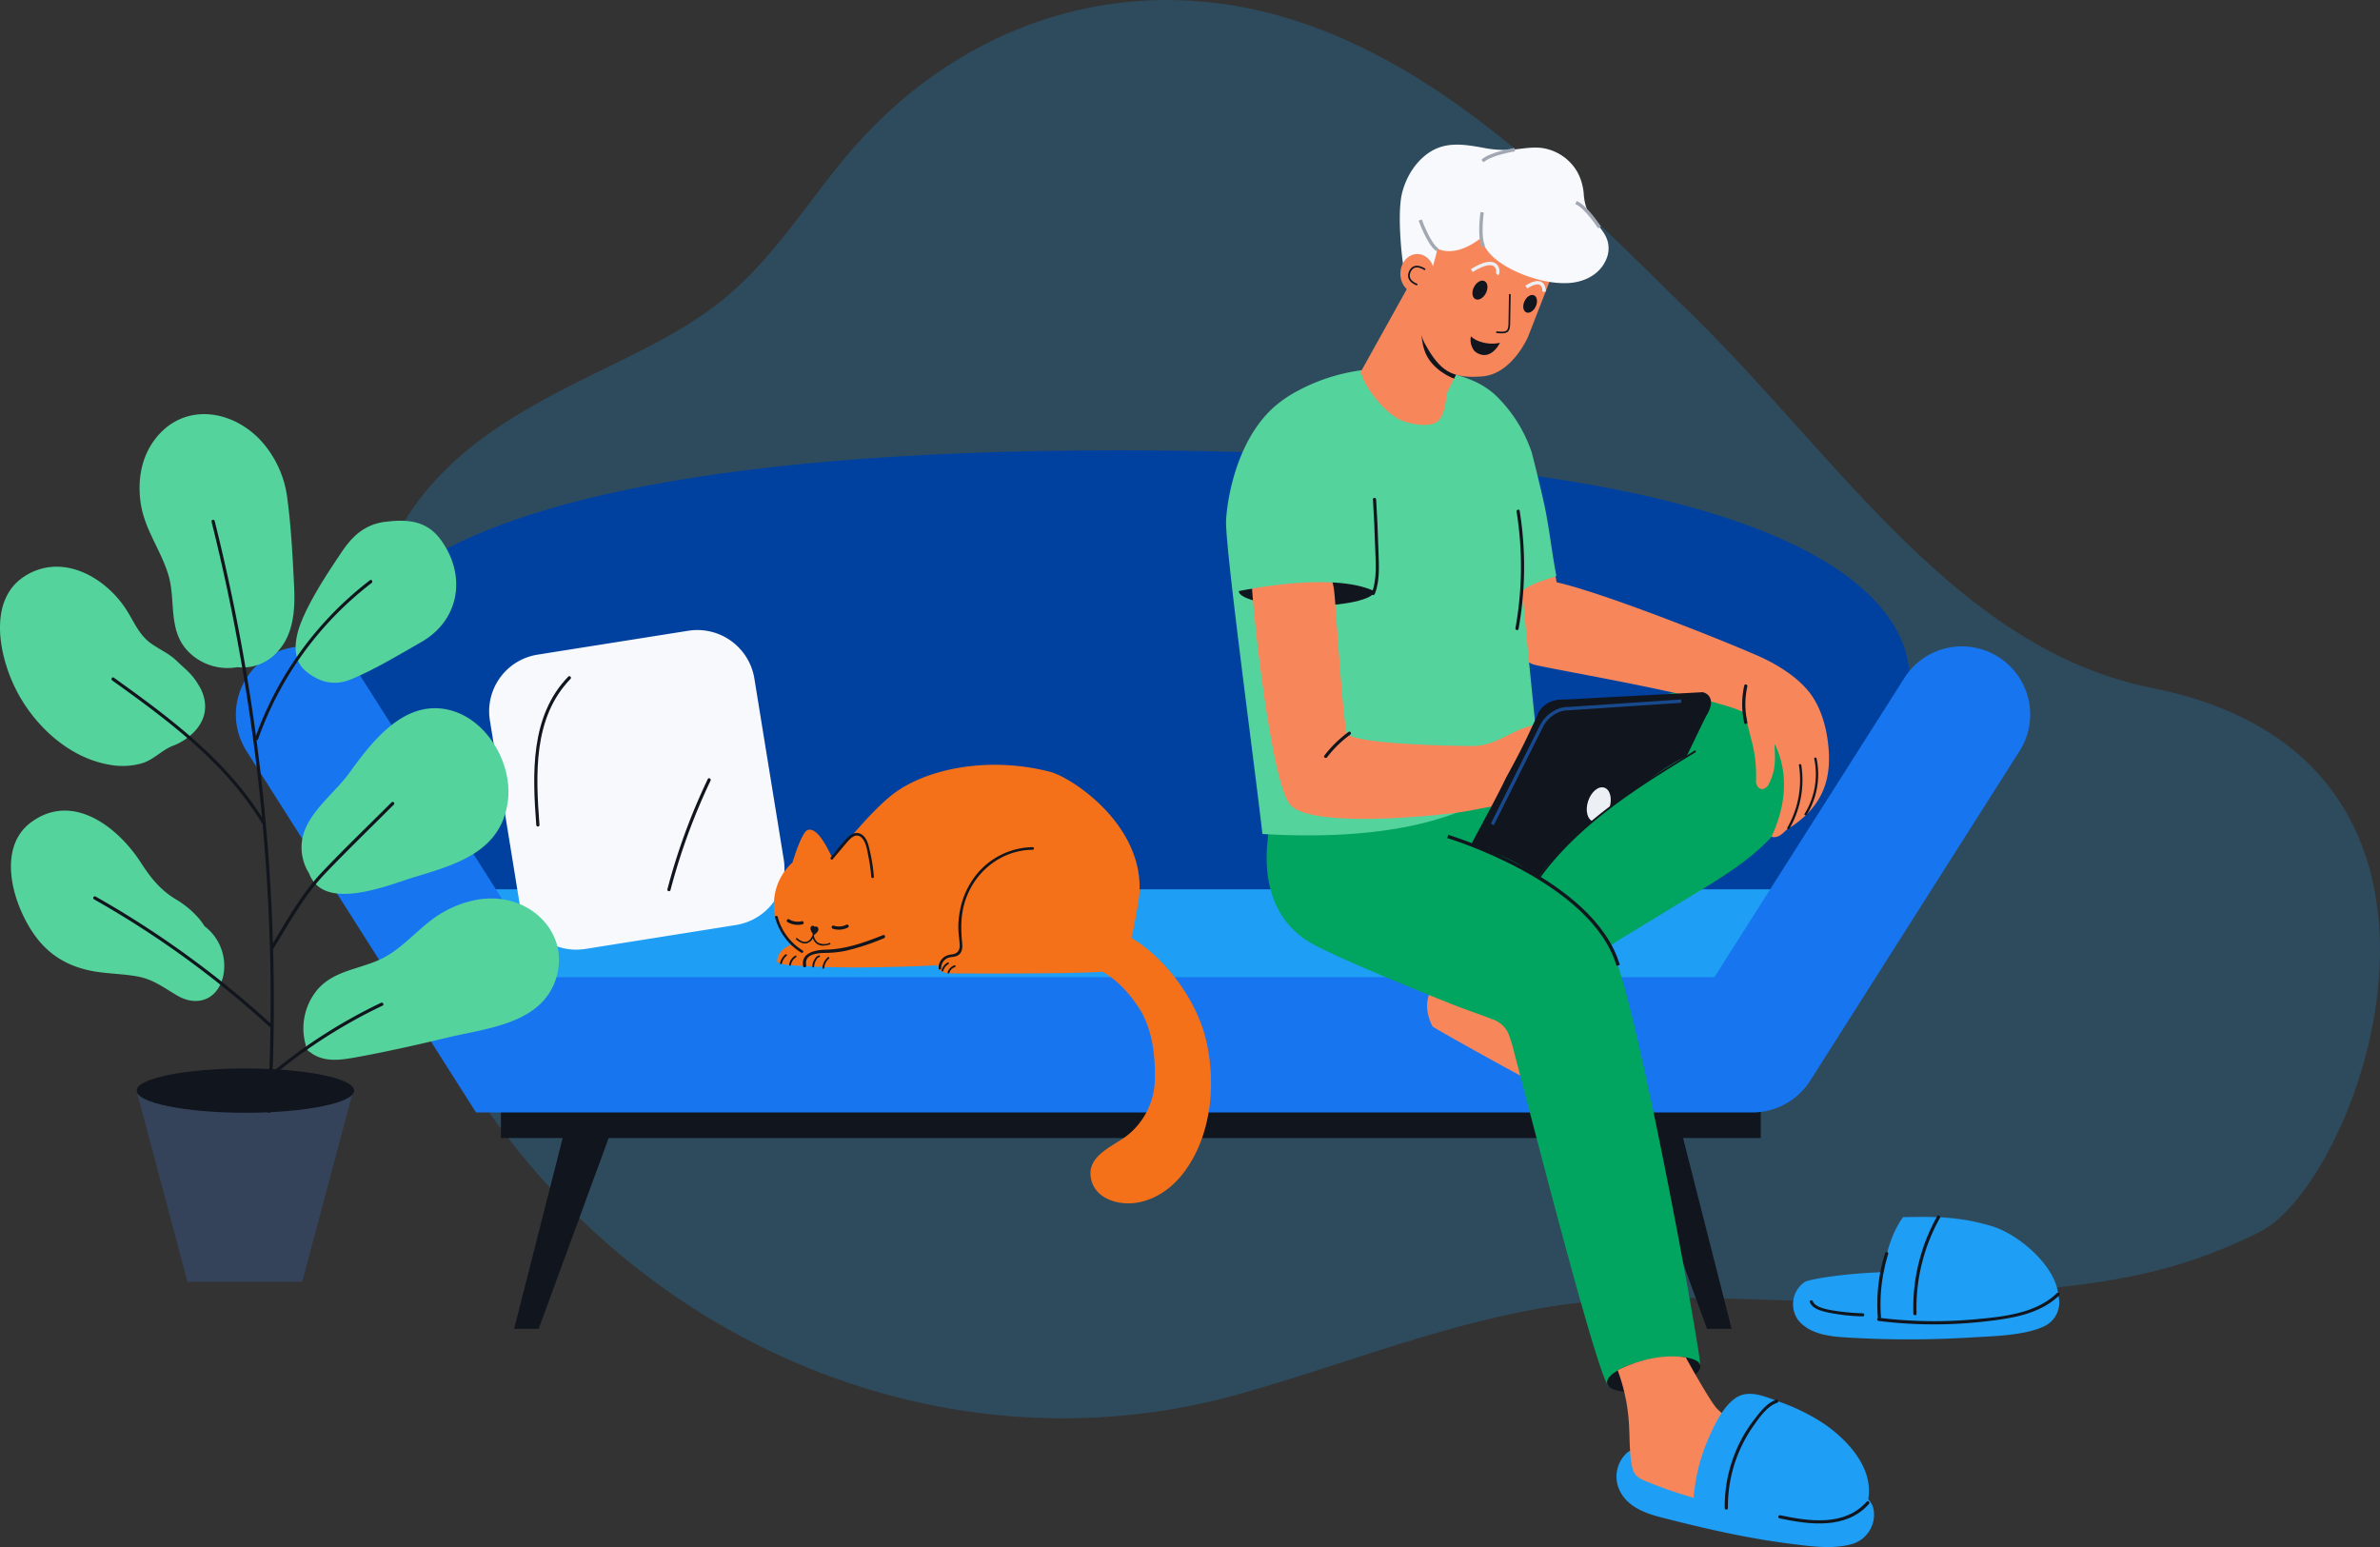 <svg xmlns="http://www.w3.org/2000/svg" width="704.621" height="458.017" viewBox="0 0 704.621 458.017">
  <rect x="0" y="0" width="704.621" height="458.017" fill="#333333" stroke="none"/>
  <g id="Сгруппировать_28450" data-name="Сгруппировать 28450" transform="translate(-805.066 -122.938)">
    <path id="Контур_5223" data-name="Контур 5223" d="M316.087,93.375c-11.324,13.684-20.947,29.1-34.424,40.552-11.923,10.133-26,16.525-39.813,23.328-25.181,12.4-49.26,25.754-61.476,53.879-17.861,41.119-8.6,93.514,12.4,134.923,48.709,96.051,150.28,138.632,240.28,113.215,36.3-10.249,70.865-25.242,109.233-27.82,34.727-2.333,70.207,2.964,104.773-.858,32.876-3.634,56.658-3.621,87.989-19.308,29.47-14.754,75.577-139.607-31.86-160.99-57.508-11.446-92.892-67.974-135.225-109.533-37.511-36.828-76.687-77.794-126.662-90.4C392.971,38.166,346.7,56.379,316.087,93.375Z" transform="translate(739.091 76.345)" fill="#1e9ff5" opacity="0.22"/>
    <g id="Сгруппировать_28449" data-name="Сгруппировать 28449" transform="translate(-3953.485 -626.359)">
      <g id="Сгруппировать_28448" data-name="Сгруппировать 28448" transform="translate(4758.551 792.12)">
        <g id="Сгруппировать_28447" data-name="Сгруппировать 28447" transform="translate(0 0)">
          <g id="Сгруппировать_28446" data-name="Сгруппировать 28446" transform="translate(0)">
            <path id="Контур_6144" data-name="Контур 6144" d="M-3666.9,350.73l16.9,66.408h-7.269l-24.363-66.408Z" transform="translate(4162.66 -66.563)" fill="#11151d"/>
            <path id="Контур_6145" data-name="Контур 6145" d="M-3946.858,350.73l-16.9,66.408h7.269l24.363-66.408Z" transform="translate(4115.97 -66.563)" fill="#11151d"/>
            <rect id="Прямоугольник_3973" data-name="Прямоугольник 3973" width="372.983" height="8.273" transform="translate(148.303 285.827)" fill="#11151d"/>
            <path id="Контур_6146" data-name="Контур 6146" d="M-3662.392,191.019c-29.979-4.012-67.639-6.462-114.928-6.462-261.309,0-228.819,74.775-228.819,74.775l42.993,94.284h1.991l.228.5h373.268l42.992-94.284S-3522.472,208.734-3662.392,191.019Z" transform="translate(4108.742 -94.064)" fill="#0041a0"/>
            <rect id="Прямоугольник_3974" data-name="Прямоугольник 3974" width="385.079" height="31.727" transform="translate(142.715 220.467)" fill="#1e9ff5"/>
            <path id="Контур_6147" data-name="Контур 6147" d="M-3585.539,372.356a20.4,20.4,0,0,0,17.224-9.466l61.963-97.576a20.111,20.111,0,0,0-6.45-27.91h0a20.164,20.164,0,0,0-27.616,6.241l-56.3,88.659h-344.223l-56.3-88.659a20.164,20.164,0,0,0-27.616-6.241h0a20.113,20.113,0,0,0-6.45,27.91l67.972,107.038v0Z" transform="translate(4104.271 -85.821)" fill="#1875f0"/>
            <path id="Контур_6148" data-name="Контур 6148" d="M-3894.009,316.769a18.041,18.041,0,0,1-3.07.782l-44.47,7.065a17.134,17.134,0,0,1-19.642-14.052l-8.7-53.652a16.971,16.971,0,0,1,14.2-19.422l6.314-1.008,38.155-6.045a17.106,17.106,0,0,1,19.628,14.054l8.713,53.652A16.917,16.917,0,0,1-3894.009,316.769Z" transform="translate(4114.918 -86.507)" fill="#f8f9fc"/>
            <g id="Сгруппировать_28436" data-name="Сгруппировать 28436" transform="translate(40.287 279.626)">
              <path id="Контур_6149" data-name="Контур 6149" d="M-3995.39,346.835l-15.208,57.052h-33.984l-15.208-57.052Z" transform="translate(4059.79 -346.835)" fill="#34425a"/>
            </g>
            <path id="Контур_6150" data-name="Контур 6150" d="M-3948.577,242.067c-11.348,11.705-10.605,28.852-9.472,43.929.045.6.993.609.948,0-1.114-14.8-1.964-31.749,9.195-43.26C-3947.483,242.3-3948.152,241.628-3948.577,242.067Z" transform="translate(4116.814 -84.57)" fill="#11151d"/>
            <path id="Контур_6151" data-name="Контур 6151" d="M-3912.868,268.1a184.67,184.67,0,0,0-11.953,32.629.474.474,0,0,0,.913.252,183.409,183.409,0,0,1,11.859-32.4C-3911.789,268.031-3912.606,267.549-3912.868,268.1Z" transform="translate(4122.411 -80.279)" fill="#11151d"/>
            <path id="Контур_6152" data-name="Контур 6152" d="M-3622.751,253.789c-5.413-7.541-15.49-9.987-24.483-9.24a69.58,69.58,0,0,0-16.035,3.689c-5.626,1.864-11.2,3.878-16.774,5.878-11.356,4.073-62.2,24.79-62.22,29.222a12.2,12.2,0,0,0,2.318,6.387,46.6,46.6,0,0,0,4.208,5.61,58.97,58.97,0,0,0,10.828,9.572c8.91,6.193,19.17,10.195,29.543,13.437,2.721.851,5.458,1.653,8.2,2.438q2.054.587,4.112,1.168a11.086,11.086,0,0,0,3.669.654c2.309-.151,4.5-2.016,6.367-3.153l7.951-4.843q7.584-4.619,15.167-9.237c4.289-2.614,8.567-5.259,12.6-8.231,7.33-5.4,14.1-12.143,16.971-20.805C-3617.9,269-3618.049,260.337-3622.751,253.789Z" transform="translate(4152.625 -84.157)" fill="#01a55f"/>
            <path id="Контур_6153" data-name="Контур 6153" d="M-3686.9,356.964c1.556.216,6.581,2.151,9.9.881,2.14-.818-20.834-33.894-20.834-33.894s-14.747-7.435-17.894-8.914c-2.866-1.346-21.677,4.378-14.514,18.523C-3730,334.04-3689.379,356.623-3686.9,356.964Z" transform="translate(4154.348 -72.502)" fill="#f7875b"/>
            <path id="Контур_6154" data-name="Контур 6154" d="M-3670.229,318.886c-10.956-22.868-40.916-28.726-52.519-36.091-6.2-3.935-11.525-7.121-18.044-10.5-6.112-3.17-19.641-4.759-26.417-2.386-2.263.794-14.1,32.745,6.755,46.017,6.4,4.072,34.994,15.625,42.794,18.717,3.9,1.544,7.88,2.851,11.776,4.383a8.045,8.045,0,0,1,4.7,3.916,38.254,38.254,0,0,1,1.92,6.195c2.415,8.7,24.9,97.522,27.992,98.575,3.255,1.111,9.325.269,12.657-.268a31.94,31.94,0,0,0,10.439-3.621c1.268-.706,3.229-.781,3.909-2.152C-3643.552,440.228-3662.824,334.345-3670.229,318.886Z" transform="translate(4147.604 -80.128)" fill="#01a55f"/>
            <path id="Контур_6155" data-name="Контур 6155" d="M-3616.867,266.4c-.6-5.125-2.2-10.621-5.331-14.747-4.5-5.922-12.464-9.746-14.924-10.838-11.5-5.1-46.846-19.07-60.1-21.989-.289-1.638-.6-3.272-.946-4.9a.451.451,0,0,0-.79-.175c-1.78.515-10.416,4.323-10.416,4.323s.326,16.63,1.491,20.957a5.75,5.75,0,0,0,4.633,4.331c3.679,1.038,55.638,9.882,61.985,14.331,1.022,7.268,3.407,10.192,3.08,20.373.592,2.843,2.907,2.16,3.671.711,2.843-5.389,1.65-9.344,1.9-12.022,6.752,13.917-1.259,27.329-.947,27.421,2.233.66,4.067-1.871,4.432-2.091C-3617.4,284.993-3615.763,275.829-3616.867,266.4Z" transform="translate(4158.068 -89.26)" fill="#f7875b"/>
            <path id="Контур_6156" data-name="Контур 6156" d="M-3796.111,254.453" transform="translate(4143.714 -82.497)" fill="#eceff3"/>
            <g id="Сгруппировать_28440" data-name="Сгруппировать 28440" transform="translate(229.137 183.608)">
              <g id="Сгруппировать_28439" data-name="Сгруппировать 28439">
                <path id="Контур_6157" data-name="Контур 6157" d="M-3782.714,339.666c-3.2-14.81-15.285-28.077-24.76-32.34-.089-.113-1.331,1.316-1.47,1.438l0,0a.218.218,0,0,0-.2.17,63.058,63.058,0,0,1-9.442,6.825.274.274,0,0,0,.044.5c3.145,1.331,9.267,3.358,15.53,12.7,4.022,6,5.105,13.93,4.953,21.17a21.636,21.636,0,0,1-8.51,17.212c-4.213,3.12-11.724,5.857-10.41,12.5,1.17,5.918,7.848,7.911,13.117,7.214,6.063-.8,11.224-4.634,14.74-9.5C-3781.384,366.855-3779.992,352.25-3782.714,339.666Z" transform="translate(3910.833 -257.356)" fill="#f47119"/>
                <g id="Сгруппировать_28437" data-name="Сгруппировать 28437">
                  <path id="Контур_6158" data-name="Контур 6158" d="M-3892.262,293.358a16.737,16.737,0,0,0-5.482,11.67,15.475,15.475,0,0,0,5.429,12.565s-4.368,1.291-4.508,4.978c-.044,1.17,5.811,1.307,8.311,1.47,9.908.645,25.28.439,39.053-.231.344,1.249,1.242,2.093,3.3,2.376,1.456.058,47.046.262,48.011-.829,5.486-6.2,5.656-5.387,8.214-19.8,3.878-21.831-19.275-37.3-26.124-39.052-19.019-4.867-37.774-.568-47.267,7.272-6.933,5.726-14.062,15.153-17.178,18.212-1.3-2.735-4.356-9.168-7.243-8.252C-3889.621,284.337-3892.262,293.358-3892.262,293.358Z" transform="translate(3897.756 -264.45)" fill="#f47119"/>
                </g>
                <path id="Контур_6159" data-name="Контур 6159" d="M-3894.623,312.633a4.671,4.671,0,0,0-1.57,2.517c-.081.336.432.5.514.164a4.19,4.19,0,0,1,1.422-2.286C-3893.99,312.807-3894.356,312.413-3894.623,312.633Z" transform="translate(3898.012 -256.487)" fill="#11151d"/>
                <path id="Контур_6160" data-name="Контур 6160" d="M-3892.114,312.94a3.834,3.834,0,0,0-1.777,2.6c-.06.337.453.5.514.163a3.328,3.328,0,0,1,1.518-2.289C-3891.567,313.232-3891.818,312.756-3892.114,312.94Z" transform="translate(3898.394 -256.433)" fill="#11151d"/>
                <path id="Контур_6161" data-name="Контур 6161" d="M-3883.844,313.341a4.663,4.663,0,0,0-1.6,3.141c-.032.345.506.365.538.021a4.1,4.1,0,0,1,1.43-2.767C-3883.216,313.509-3883.582,313.113-3883.844,313.341Z" transform="translate(3899.792 -256.371)" fill="#11151d"/>
                <path id="Контур_6162" data-name="Контур 6162" d="M-3885.993,312.867c-.648.049-1.079.674-1.39,1.195a4.644,4.644,0,0,0-.633,2.1.269.269,0,0,0,.537.021,4.059,4.059,0,0,1,.407-1.57c.189-.378.594-1.17,1.058-1.205C-3885.673,313.379-3885.648,312.84-3885.993,312.867Z" transform="translate(3899.367 -256.438)" fill="#11151d"/>
                <path id="Контур_6163" data-name="Контур 6163" d="M-3889.3,313.066a16.666,16.666,0,0,1-7.4-9.966.374.374,0,0,0-.267-.272.417.417,0,0,0-.4.1.359.359,0,0,0-.09.353,17.466,17.466,0,0,0,7.738,10.438.388.388,0,0,0,.2.058.4.4,0,0,0,.332-.192A.368.368,0,0,0-3889.3,313.066Z" transform="translate(3897.803 -258.102)" fill="#11151d"/>
                <path id="Контур_6164" data-name="Контур 6164" d="M-3882.078,310.355a4.027,4.027,0,0,1-3.529-.009,3,3,0,0,1-1.226-2.04l-.024-.24a.24.24,0,0,0,.1-.031c.544-.423,1.469-1.132,1.2-1.937a.694.694,0,0,0-1.043-.429.626.626,0,0,0-1.019-.138c-.57.568.04,1.654.452,2.155a.211.211,0,0,0,0,.259l-.125.291c-.465,1.083-1.078,1.7-1.821,1.844-1.362.255-2.778-1.157-2.792-1.171l-.337.332c.065.066,1.607,1.606,3.215,1.3a2.79,2.79,0,0,0,1.873-1.52,3.217,3.217,0,0,0,1.284,1.719,3.251,3.251,0,0,0,1.784.478,6.616,6.616,0,0,0,2.161-.418Z" transform="translate(3898.668 -257.686)" fill="#11151d"/>
                <path id="Контур_6165" data-name="Контур 6165" d="M-3853.4,314.672a3.95,3.95,0,0,0-1.785,2.3.27.27,0,0,0,.514.164,3.384,3.384,0,0,1,1.525-1.988C-3852.851,314.97-3853.1,314.493-3853.4,314.672Z" transform="translate(3904.799 -256.146)" fill="#11151d"/>
                <path id="Контур_6166" data-name="Контур 6166" d="M-3851.6,315.386a3.091,3.091,0,0,0-2.035,2.061.269.269,0,0,0,.513.164,2.536,2.536,0,0,1,1.646-1.7C-3851.15,315.806-3851.269,315.28-3851.6,315.386Z" transform="translate(3905.055 -256.023)" fill="#11151d"/>
                <g id="Сгруппировать_28438" data-name="Сгруппировать 28438" transform="translate(16.741 20.175)">
                  <path id="Контур_6167" data-name="Контур 6167" d="M-3871.8,286.824c-.366-1.6-.821-3.6-2.308-4.583-1.226-.812-2.667-.589-3.951.619a38.864,38.864,0,0,0-3.657,4.182c-.513.646-1.044,1.315-1.574,1.943a.416.416,0,0,0,.06.59.333.333,0,0,0,.489-.042l3.733-4.423.094-.113c.867-1.029,2.055-2.439,3.3-2.466h.036a2.123,2.123,0,0,1,1.567.815c1.055,1.151,1.423,3.139,1.72,4.735.052.282.1.554.155.811a49.848,49.848,0,0,1,.81,5.844.412.412,0,0,0,.422.378h.034a.334.334,0,0,0,.32-.374,50.928,50.928,0,0,0-1.148-7.481Z" transform="translate(3883.391 -281.76)" fill="#11151d"/>
                  <path id="Контур_6168" data-name="Контур 6168" d="M-3828.07,285.367h0a21.859,21.859,0,0,0-16.816,8.31,24.153,24.153,0,0,0-4.6,9.873,26.845,26.845,0,0,0-.606,5.195,27.9,27.9,0,0,0,.218,3.434c.069.645.14,1.313.182,1.978.109,1.717-.583,2.675-2.115,2.928l-.2.033a5.287,5.287,0,0,0-2.057.627,4.059,4.059,0,0,0-1.88,3.482.387.387,0,0,0,.4.39h0a.361.361,0,0,0,.375-.368,3.244,3.244,0,0,1,2.2-3.164,5.821,5.821,0,0,1,1.067-.205,5.312,5.312,0,0,0,1.283-.277c1.76-.7,1.794-2.524,1.666-3.838-.393-4.062-.536-8.447,1.059-12.988,3.06-8.718,11.02-14.6,19.8-14.633a.389.389,0,0,0,.388-.4A.358.358,0,0,0-3828.07,285.367Z" transform="translate(3887.934 -281.164)" fill="#11151d"/>
                </g>
                <path id="Контур_6169" data-name="Контур 6169" d="M-3878.755,305.077a4.934,4.934,0,0,1-3.749.274c-.584-.184-.833.731-.253.914a5.92,5.92,0,0,0,4.48-.369C-3877.73,305.623-3878.209,304.806-3878.755,305.077Z" transform="translate(3900.183 -257.736)" fill="#11151d"/>
                <path id="Контур_6170" data-name="Контур 6170" d="M-3890.1,304.271a4.939,4.939,0,0,1-3.717-.57c-.526-.309-.974.527-.45.835a5.926,5.926,0,0,0,4.45.64C-3889.222,305.033-3889.508,304.129-3890.1,304.271Z" transform="translate(3898.294 -257.966)" fill="#11151d"/>
                <path id="Контур_6171" data-name="Контур 6171" d="M-3866.653,307.717c-5.53,2.178-11.01,4.181-17.021,4.308-2.993.064-7.4.9-6.654,4.9.112.6,1.026.345.914-.252-.7-3.785,4.179-3.641,6.549-3.713a30.322,30.322,0,0,0,5.156-.613,68.71,68.71,0,0,0,11.307-3.719C-3865.841,308.41-3866.085,307.493-3866.653,307.717Z" transform="translate(3898.971 -257.296)" fill="#11151d"/>
              </g>
            </g>
            <path id="Контур_6172" data-name="Контур 6172" d="M-3708.229,224.474a17.668,17.668,0,0,1,9.411-4.148q-1.9-9.717-3.8-19.435c-.754-3.859-1.368-7.812-2.313-11.662-1.244,6.268-4.617,16.059-4.089,24.746C-3708.807,217.434-3708.536,220.964-3708.229,224.474Z" transform="translate(4158.119 -93.291)" fill="none"/>
            <path id="Контур_6173" data-name="Контур 6173" d="M-3685.126,225.144c-1.3-6.651-1.9-12.655-3.2-19.306-.89-4.552-3.91-16.735-4.173-17.446a42.072,42.072,0,0,0-10.921-16.984,24.563,24.563,0,0,0-7.318-4.408,40.063,40.063,0,0,0-13.887-2.859l-8.555-.293a55.483,55.483,0,0,0-29.129,6.866,36.348,36.348,0,0,0-6.521,4.569c-11.864,10.727-14.032,29.77-14.079,33.9-.1,8.993,8.331,71.04,10.762,92.4,72.607,4.265,81.452-26.058,81.452-26.058s-2.665-25.517-4.5-45.879C-3692.48,227.111-3685.063,225.466-3685.126,225.144Z" transform="translate(4145.9 -97.497)" fill="#54d39c"/>
            <path id="Контур_6174" data-name="Контур 6174" d="M-3636.2,264.539c-.061-.4-.754-.337-.693.062a28.323,28.323,0,0,1-3.455,18.508c-.2.352.446.613.645.263A28.837,28.837,0,0,0-3636.2,264.539Z" transform="translate(4169.486 -80.872)" fill="#11151d"/>
            <path id="Контур_6175" data-name="Контур 6175" d="M-3632.409,262.84c-.073-.352-.764-.3-.69.054a22.407,22.407,0,0,1-2.875,16.429c-.189.311.463.543.651.234A22.81,22.81,0,0,0-3632.409,262.84Z" transform="translate(4170.21 -81.148)" fill="#11151d"/>
            <ellipse id="Эллипс_276" data-name="Эллипс 276" cx="20.057" cy="4.423" rx="20.057" ry="4.423" transform="translate(366.767 127.765)" fill="#11151d"/>
            <path id="Контур_6176" data-name="Контур 6176" d="M-3671.423,263.8c-2.223-1.284-6.912-1.925-9.417-2.272a68.171,68.171,0,0,0-7.715-.6c-8.069-1.572-13.7,5.982-21.956,6.071-4.206.045-36.719-.431-37.667-3.909-1.2-4.4-3.322-39.2-3.636-41.129a16.95,16.95,0,0,0-1.066-4.9c-1.584-3.132-5.968-1.19-8.511-.661l-15.2,3.159a.437.437,0,0,0,.114.866l.436-.045a.424.424,0,0,0-.139.35c.592,9.4,5.745,57.243,11.3,63.684,5.923,6.871,41.1,3.421,49.037,2.369,7.544-1,10.144-2.295,12.883-1.682a26.747,26.747,0,0,0,6.508.774c4.188-.1,9.907-.268,10.012-.3,5.952-1.952,6.4-11.5,4.461-17.219,1.885.068,3.771.108,5.657.082,2.04-.028,5.766-.154,6.437-2.38C-3669.583,265.056-3670.533,264.317-3671.423,263.8Z" transform="translate(4146.885 -88.974)" fill="#f7875b"/>
            <g id="Сгруппировать_28441" data-name="Сгруппировать 28441" transform="translate(428.626 162.102)">
              <path id="Контур_6177" data-name="Контур 6177" d="M-3672.364,275.093c.987-.809,11.406-8.618,15.443-10.052,1.714-3.3,5.358-11.259,6.24-12.619,3.067-5.607-1.532-6.622-1.761-6.4l-24.852,1.329-12.576.673-2.389.127-1.962.065a8.01,8.01,0,0,0-4.753,1.747l-.035.029a6.17,6.17,0,0,0-1.811,2.345c-.538,1.241-1.11,2.467-1.7,3.683-2.352,5.19-5,10.246-7.764,15.235-2.424,5.183-7.793,14.922-10.436,20,15.477,4.9,15.634,7.265,20.109,9.316C-3691.034,287.783-3675.955,277.652-3672.364,275.093Z" transform="translate(3727.564 -245.998)" fill="#11151d"/>
              <path id="Контур_6178" data-name="Контур 6178" d="M-3686.074,270.271c-1.739-.576-3.89,1.2-4.806,3.961s-.247,5.47,1.49,6.047l4.792-3.92.014-.042C-3683.669,273.555-3684.335,270.848-3686.074,270.271Z" transform="translate(3732.435 -241.999)" fill="#eceff3"/>
              <path id="Контур_6179" data-name="Контур 6179" d="M-3657.368,260.87c-13.275,8.107-26.746,16.362-37.756,27.487a86.341,86.341,0,0,0-8.338,9.762c-.2.28.262.549.465.272,9.163-12.53,21.78-21.848,34.738-30.128,3.69-2.358,7.425-4.646,11.164-6.928C-3656.8,261.154-3657.072,260.688-3657.368,260.87Z" transform="translate(3730.412 -243.544)" fill="#11151d"/>
              <path id="Контур_6180" data-name="Контур 6180" d="M-3726.593,282.652s42.913,12.838,50.454,38.155" transform="translate(3726.593 -239.932)" fill="none" stroke="#11151d" stroke-miterlimit="10" stroke-width="1"/>
            </g>
            <path id="Контур_6181" data-name="Контур 6181" d="M-3764.642,176.683s-21.479,25.269-14.846,51.169c0,0,27.322-6,40.114,0l-1.263-34.271S-3746.639,168-3764.642,176.683Z" transform="translate(4146.255 -95.665)" fill="#54d39c"/>
            <path id="Контур_6182" data-name="Контур 6182" d="M-3715.27,284.76l14.437-28.874a9.875,9.875,0,0,1,5.226-4.873,7.234,7.234,0,0,1,2.13-.484c3.909-.238,34.113-2.251,34.113-2.251" transform="translate(4157.094 -83.519)" fill="none" stroke="#18498d" stroke-miterlimit="10" stroke-width="1"/>
            <path id="Контур_6183" data-name="Контур 6183" d="M-3733.056,140.515l18.25,17.368-8.548,17.364c.066.034-.254,6.512-2.906,8.259-2.525,1.661-8.375.5-10.9-.76-5.125-2.563-10.348-9.977-11.117-12.933a2.833,2.833,0,0,1-.376-1.277Z" transform="translate(4151.569 -101.353)" fill="#f7875b"/>
            <path id="Контур_6184" data-name="Контур 6184" d="M-3732.4,162.2c-2.9-8.959,1.753-21.852,1.753-21.852l9.447,25.584-2.409,4.718S-3730.443,168.254-3732.4,162.2Z" transform="translate(4154.1 -101.38)" fill="#11151d"/>
            <path id="Контур_6185" data-name="Контур 6185" d="M-3693.722,140.492l-7.849,20.2s-4.7,11.147-13.644,11.818-12.423-1.531-16.884-9.608c-4.309-7.805.155-19.141.155-19.141l7.6-18.566,26.07.98Z" transform="translate(4153.997 -103.889)" fill="#f7875b"/>
            <path id="Контур_6186" data-name="Контур 6186" d="M-3677.484,134.784c-.811-2.063-2.388-3.681-3.764-5.371a14.872,14.872,0,0,1-1.938-2.888,15.488,15.488,0,0,1-1.136-5.044,16.133,16.133,0,0,0-1.973-6.617,14.469,14.469,0,0,0-10.313-6.95c-2.936-.386-5.866.205-8.783.483a32.943,32.943,0,0,1-9.039-.622c-5.119-.92-10.33-1.733-15.026,1.08-4.356,2.61-7.29,7.274-8.58,12.107-1.763,6.606.147,21.63.3,21.551,2.35-1.256,5.142-2.273,7.37-.823a1.082,1.082,0,0,0,.143.327.2.2,0,0,0,.038.037,9.353,9.353,0,0,0,1.2.966l1.424-5.291s5.1,3.01,13.027-3.359c.634,4.7,5.871,8.1,9.806,9.942,4.805,2.244,10.553,3.858,15.894,3.575,4.728-.251,9.342-2.556,11.216-7.12A8,8,0,0,0-3677.484,134.784Z" transform="translate(4153.202 -106.914)" fill="#f8f9fc"/>
            <ellipse id="Эллипс_277" data-name="Эллипс 277" cx="2.989" cy="1.982" rx="2.989" ry="1.982" transform="translate(435.027 44.83) rotate(-62.987)" fill="#11151d"/>
            <ellipse id="Эллипс_278" data-name="Эллипс 278" cx="2.774" cy="1.839" rx="2.774" ry="1.839" transform="matrix(0.421, -0.907, 0.907, 0.421, 450.172, 48.874)" fill="#11151d"/>
            <path id="Контур_6187" data-name="Контур 6187" d="M-3710.256,144.883s-.118,7.259-.153,8.8c-.05,2.239-.611,2.9-3.867,2.443" transform="translate(4157.257 -100.63)" fill="none" stroke="#11151d" stroke-miterlimit="10" stroke-width="0.5"/>
            <path id="Контур_6188" data-name="Контур 6188" d="M-3713.022,140.278c.629-.566.557-6.106-7.464-1.085" transform="translate(4156.229 -101.917)" fill="none" stroke="#eceff3" stroke-miterlimit="10" stroke-width="1"/>
            <path id="Контур_6189" data-name="Контур 6189" d="M-3706.636,143.275s5.156-3.664,5.291,1.357" transform="translate(4158.521 -101.11)" fill="none" stroke="#eceff3" stroke-miterlimit="10" stroke-width="1"/>
            <ellipse id="Эллипс_279" data-name="Эллипс 279" cx="5.021" cy="5.835" rx="5.021" ry="5.835" transform="translate(414.591 32.377)" fill="#f7875b"/>
            <path id="Контур_6190" data-name="Контур 6190" d="M-3731.678,138.773s-3.121-2.308-4.478.542,2.172,3.936,2.172,3.936" transform="translate(4153.585 -101.787)" fill="none" stroke="#11151d" stroke-miterlimit="10" stroke-width="0.5"/>
            <path id="Контур_6191" data-name="Контур 6191" d="M-3717.813,124.1s-1.049,7.48.425,10.118" transform="translate(4156.612 -104.07)" fill="none" stroke="#a2a8b3" stroke-miterlimit="10" stroke-width="1"/>
            <path id="Контур_6192" data-name="Контур 6192" d="M-3733.593,126.068s2.526,7.119,5.052,8.776" transform="translate(4154.061 -103.744)" fill="none" stroke="#a2a8b3" stroke-miterlimit="10" stroke-width="1"/>
            <path id="Контур_6193" data-name="Контур 6193" d="M-3687.054,128.985s-4.126-6.326-6.972-7.344" transform="translate(4160.609 -104.477)" fill="none" stroke="#a2a8b3" stroke-miterlimit="10" stroke-width="1"/>
            <path id="Контур_6194" data-name="Контур 6194" d="M-3708.214,108.187s-7.457,1.2-9.543,3.387" transform="translate(4156.681 -106.703)" fill="none" stroke="#a2a8b3" stroke-miterlimit="10" stroke-width="1"/>
            <path id="Контур_6195" data-name="Контур 6195" d="M-3717.773,157.239a7.175,7.175,0,0,1-2.932-1.629,5.309,5.309,0,0,0,1.015,4.3,4.447,4.447,0,0,0,3.065,1.237c2.745-.12,4.378-3.3,4.513-3.627A10.846,10.846,0,0,1-3717.773,157.239Z" transform="translate(4156.18 -98.855)" fill="#11151d"/>
            <path id="Контур_6196" data-name="Контур 6196" d="M-3651.191,244.371a25.251,25.251,0,0,0-.007,11.038c.132.6,1.045.344.914-.252a24.013,24.013,0,0,1,.007-10.535C-3650.145,244.029-3651.059,243.775-3651.191,244.371Z" transform="translate(4167.596 -84.222)" fill="#11151d"/>
            <path id="Контур_6197" data-name="Контур 6197" d="M-3750.742,256.1a34.631,34.631,0,0,0-7.193,7.027c-.371.485.452.957.818.479a33.106,33.106,0,0,1,6.853-6.688C-3749.776,256.566-3750.248,255.744-3750.742,256.1Z" transform="translate(4150.016 -82.239)" fill="#11151d"/>
            <path id="Контур_6198" data-name="Контур 6198" d="M-3708.151,199.978c-.1-.6-1.01-.346-.914.252a102.619,102.619,0,0,1-.334,34.469c-.107.6.8.852.914.252A104.058,104.058,0,0,0-3708.151,199.978Z" transform="translate(4158.063 -91.569)" fill="#11151d"/>
            <path id="Контур_6199" data-name="Контур 6199" d="M-3743.922,212.068q-.2-7.495-.677-14.977c-.038-.6-.986-.61-.948,0q.441,7.03.653,14.068c.131,4.517.672,9.39-1.018,13.683-.224.568.692.814.914.252C-3743.375,220.973-3743.805,216.4-3743.922,212.068Z" transform="translate(4152.016 -92.065)" fill="#11151d"/>
            <ellipse id="Эллипс_280" data-name="Эллипс 280" cx="32.2" cy="6.555" rx="32.2" ry="6.555" transform="translate(40.445 273.507)" fill="#11151d"/>
            <g id="Сгруппировать_28442" data-name="Сгруппировать 28442" transform="translate(530.841 317.032)">
              <path id="Контур_6200" data-name="Контур 6200" d="M-3560.457,399.944c-1.24-4.714-7.4-4.9-11.585-5.794-6.035-1.286-24.193-.569-30.4-.805-15.338-.585-31.313,1.835-33.026,2.938a7.986,7.986,0,0,0-1.861,11.289c3.167,3.909,8.692,4.749,13.619,5.057a300.343,300.343,0,0,0,37.871.02c6.041-.346,15.312-.565,20.9-3.113A7.737,7.737,0,0,0-3560.457,399.944Z" transform="translate(3638.892 -376.558)" fill="#1e9ff5"/>
              <path id="Контур_6201" data-name="Контур 6201" d="M-3583.207,382.228a60.9,60.9,0,0,0-14.129-2.7c-4.262-.385-12.749-.169-12.749-.169s-7.8,9.59-5.493,26.83c.181,1.353-.054,3.108,1.354,3.88,1.515.83,16.354.591,21.437.3,17.872-1.017,28.927-4.817,28.626-8.085C-3564.913,394.134-3575.121,384.979-3583.207,382.228Z" transform="translate(3642.68 -378.868)" fill="#1e9ff5"/>
              <path id="Контур_6202" data-name="Контур 6202" d="M-3618.945,404.325a70.338,70.338,0,0,1-7.523-.635c-1.943-.307-6.448-.835-7.265-2.916-.212-.54-1.094-.3-.879.242.865,2.2,3.861,2.719,5.93,3.182a57.345,57.345,0,0,0,9.738,1.038C-3618.359,405.265-3618.36,404.354-3618.945,404.325Z" transform="translate(3639.595 -375.364)" fill="#11151d"/>
              <path id="Контур_6203" data-name="Контур 6203" d="M-3564.313,400.4c-6.357,6.146-16.307,7.014-24.68,7.769a132.651,132.651,0,0,1-27.516-.436.409.409,0,0,0,.115-.331,49.989,49.989,0,0,1,2.143-18.606c.182-.584-.732-.833-.914-.253a50.723,50.723,0,0,0-2.177,18.859.462.462,0,0,0,.125.283c-.438.1-.387.868.154.935a132.6,132.6,0,0,0,30.777.224c7.908-.88,16.666-2,22.642-7.774C-3563.2,400.643-3563.874,399.974-3564.313,400.4Z" transform="translate(3642.43 -377.393)" fill="#11151d"/>
              <path id="Контур_6204" data-name="Контур 6204" d="M-3601.27,379.162A55.441,55.441,0,0,0-3608.322,408c.019.608.966.612.948,0a54.462,54.462,0,0,1,6.923-28.359C-3600.153,379.107-3600.971,378.628-3601.27,379.162Z" transform="translate(3643.947 -378.929)" fill="#11151d"/>
            </g>
            <ellipse id="Эллипс_281" data-name="Эллипс 281" cx="14.052" cy="4.626" rx="14.052" ry="4.626" transform="matrix(0.982, -0.188, 0.188, 0.982, 474.932, 362.186)" fill="#11151d"/>
            <path id="Контур_6205" data-name="Контур 6205" d="M-3607.532,456.771c-.4-5.05-6.279-6.344-10.15-8.006a100.6,100.6,0,0,0-17.31-5.551c-14.626-3.344-29.687-3.913-44.624-4.474-.358-.013-.933.486-1,.541a9.506,9.506,0,0,0-1.991,11.547c2.384,4.57,7.548,6.418,12.225,7.617,12.59,3.223,25.355,6.185,38.264,7.787,5.856.726,12.255,1.7,18.046.089A9.063,9.063,0,0,0-3607.532,456.771Z" transform="translate(4162.314 -51.998)" fill="#1e9ff5"/>
            <path id="Контур_6206" data-name="Контур 6206" d="M-3610.487,455.218c-.377-2.522-3.326-4.157-5.222-5.435a94.037,94.037,0,0,0-9.075-5.357c-6.171-3.221-12.609-5.888-19.047-8.523-3.655-1.5-7.47-2.813-10.243-5.761-2.128-2.262-9.176-15.077-9.176-15.077s-8.667-2.014-20.176,3.751c4.877,13.542,2.68,20.685,4.208,28.331.593,2.965,1.928,3.624,4.6,4.717q5.234,2.138,10.641,3.819a138.555,138.555,0,0,0,21.627,4.857c6.814.971,14.018,1.874,20.9,1.241C-3618.091,461.473-3609.732,460.264-3610.487,455.218Z" transform="translate(4162.363 -55.973)" fill="#f7875b"/>
            <path id="Контур_6207" data-name="Контур 6207" d="M-3625.474,433.147a60.066,60.066,0,0,0-13.7-6.713c-4.233-1.536-9.073-3.76-13.076-.578-3.454,2.745-5.686,7.486-7.428,11.417a53.141,53.141,0,0,0-4.129,14.73c-.2,1.576-.771,3.515.48,4.754,1.344,1.334,16.374,5.385,21.662,5.872,5.793.534,12.068,1.179,17.859.432,4.3-.555,10.344-3.178,11.2-6.87C-3610.466,446.924-3617.91,438.357-3625.474,433.147Z" transform="translate(4165.56 -54.399)" fill="#1e9ff5"/>
            <path id="Контур_6208" data-name="Контур 6208" d="M-3640.97,425.733c-2.705.883-4.634,3.44-6.333,5.6a41.5,41.5,0,0,0-5.017,8.184,42.362,42.362,0,0,0-3.918,18.295.474.474,0,0,0,.947,0,41.306,41.306,0,0,1,3.352-16.83,41.363,41.363,0,0,1,4.024-7.242c1.719-2.472,4.216-6.124,7.2-7.1C-3640.141,426.458-3640.388,425.543-3640.97,425.733Z" transform="translate(4166.861 -54.155)" fill="#11151d"/>
            <path id="Контур_6209" data-name="Контур 6209" d="M-3616.453,451.645c-6.548,7.372-16.989,5.838-25.591,4.029-.6-.126-.85.788-.252.914,8.936,1.879,19.736,3.357,26.513-4.273C-3615.38,451.86-3616.047,451.188-3616.453,451.645Z" transform="translate(4169.113 -49.888)" fill="#11151d"/>
            <g id="Сгруппировать_28445" data-name="Сгруппировать 28445" transform="translate(0 79.788)">
              <g id="Сгруппировать_28443" data-name="Сгруппировать 28443">
                <path id="Контур_6210" data-name="Контур 6210" d="M-4015.115,200.684a30.97,30.97,0,0,0-7.9-17.506c-8.805-9.437-23.177-11.256-31.435-.216-4,5.343-5.063,12.064-4.147,18.57,1.118,7.949,5.986,13.986,8.233,21.484,2.21,7.378-.113,15.869,5.4,22.126a16.3,16.3,0,0,0,14.994,5.142,13.79,13.79,0,0,0,12.06-4.751c4.685-5.161,5.088-12.554,4.763-19.162C-4013.563,217.855-4014,209.137-4015.115,200.684Z" transform="translate(4100.223 -175.373)" fill="#54d39c"/>
                <path id="Контур_6211" data-name="Контур 6211" d="M-4002.639,249.321c7.032-2.96,13.994-7.188,20.613-10.973,11.51-6.585,13.455-20.1,5.481-30.6-4.1-5.4-9.849-5.8-16.293-4.972-5.8.748-9.546,4.089-12.714,8.812-4.089,6.1-8.56,12.81-11.522,19.537-2.3,5.227-3.785,12.01.794,15.834C-4011.34,251.087-4006.714,251.037-4002.639,249.321Z" transform="translate(4106.784 -170.892)" fill="#54d39c"/>
                <path id="Контур_6212" data-name="Контур 6212" d="M-4061.744,272.787a20.881,20.881,0,0,0,9.471-.478c3.563-1.1,5.967-4.045,9.394-5.28,2.842-1.024,12.54-6.5,8.118-16.454-2.528-4.738-4.278-5.636-7.264-8.55-2.2-2.142-5.005-3.352-7.492-5.089-3.847-2.683-5.259-6.862-7.778-10.6-6.352-9.429-18.827-16.243-29.618-9.485-10.818,6.776-7.889,22.508-3.4,32.221C-4085.1,260.378-4074.38,270.723-4061.744,272.787Z" transform="translate(4094.356 -168.959)" fill="#54d39c"/>
                <path id="Контур_6213" data-name="Контур 6213" d="M-3984.092,300c12.416-3.741,25.537-7.6,27.423-22.5,1.4-11.035-6.139-24.178-17.363-26.91-13.318-3.241-22.86,9.373-29.6,18.668-4.161,5.734-11.5,11.12-13.566,18.094a14.291,14.291,0,0,0,1.669,11.6C-4011.212,310.6-3992.007,302.385-3984.092,300Z" transform="translate(4107.031 -163.01)" fill="#54d39c"/>
                <path id="Контур_6214" data-name="Контур 6214" d="M-3958.318,298.647c-6.207-.928-12.506.872-17.865,3.974-6.433,3.725-10.976,10.064-17.594,13.439-6.569,3.351-14.59,3.492-19.566,9.586a17.861,17.861,0,0,0-3.217,16.247,1.619,1.619,0,0,0,.57,1.458l.029.024a1.761,1.761,0,0,0,.613.5c4.309,3.365,9.729,2.273,14.85,1.325,8.643-1.6,17.219-3.54,25.765-5.594,11.8-2.838,28.076-4.031,32.3-17.679C-3938.93,310.6-3947.066,300.328-3958.318,298.647Z" transform="translate(4107.112 -155.012)" fill="#54d39c"/>
                <path id="Контур_6215" data-name="Контур 6215" d="M-4034.274,310.294a22.54,22.54,0,0,0-1.511-2.117,27.741,27.741,0,0,0-7.27-6.006c-4.493-2.816-7.242-6.332-10.083-10.728-6.75-10.447-20.136-20.975-32.444-11.925-10.888,8.007-4.944,26.12,2.074,34.82,4.637,5.749,10.8,8.6,18.032,9.566,3.765.5,7.581.594,11.321,1.274,4.768.865,7.853,3.364,11.888,5.7,5.776,3.346,11.729,1.241,13.46-5.493A14.716,14.716,0,0,0-4034.274,310.294Z" transform="translate(4094.816 -158.706)" fill="#54d39c"/>
              </g>
              <g id="Сгруппировать_28444" data-name="Сгруппировать 28444" transform="translate(27.591 31.282)">
                <path id="Контур_6216" data-name="Контур 6216" d="M-3981.675,286.525a.474.474,0,0,0-.67-.67c-6.874,6.879-13.925,13.622-20.611,20.685-5.9,6.228-10.1,13.755-14.516,21.058a587.749,587.749,0,0,0-4.861-60.145.469.469,0,0,0,.478-.318,100.618,100.618,0,0,1,33.6-46.218c.477-.366.006-1.19-.479-.819a101.762,101.762,0,0,0-33.761,46.065q-1.713-12.671-3.98-25.263-3.477-19.308-8.249-38.349a.474.474,0,0,0-.914.252,586.957,586.957,0,0,1,14.941,87.524c-10.971-17.371-27.375-29.571-43.875-41.373-.5-.355-.971.466-.478.818,16.725,11.963,33.365,24.308,44.249,42.145a.441.441,0,0,0,.262.2q1.673,18.463,2.185,37.011a.41.41,0,0,0,.006.192q.13,4.846.184,9.7c.04,4.094.02,8.188-.027,12.28a284.285,284.285,0,0,0-51.777-37.548.474.474,0,0,0-.478.818,283.266,283.266,0,0,1,51.887,37.668.451.451,0,0,0,.352.126q-.166,12.488-.84,24.961c-.034.61.914.607.947,0q.294-5.318.486-10.64a.468.468,0,0,0,.418-.1,154.9,154.9,0,0,1,32.2-20.552c.55-.262.07-1.079-.478-.818a155.881,155.881,0,0,0-32.1,20.466q.644-18.166.162-36.342c4.825-7.88,9.266-16.033,15.712-22.734C-3995.155,299.793-3988.354,293.208-3981.675,286.525Z" transform="translate(4070.683 -202.213)" fill="#11151d"/>
              </g>
            </g>
          </g>
        </g>
      </g>
    </g>
  </g>
</svg>
